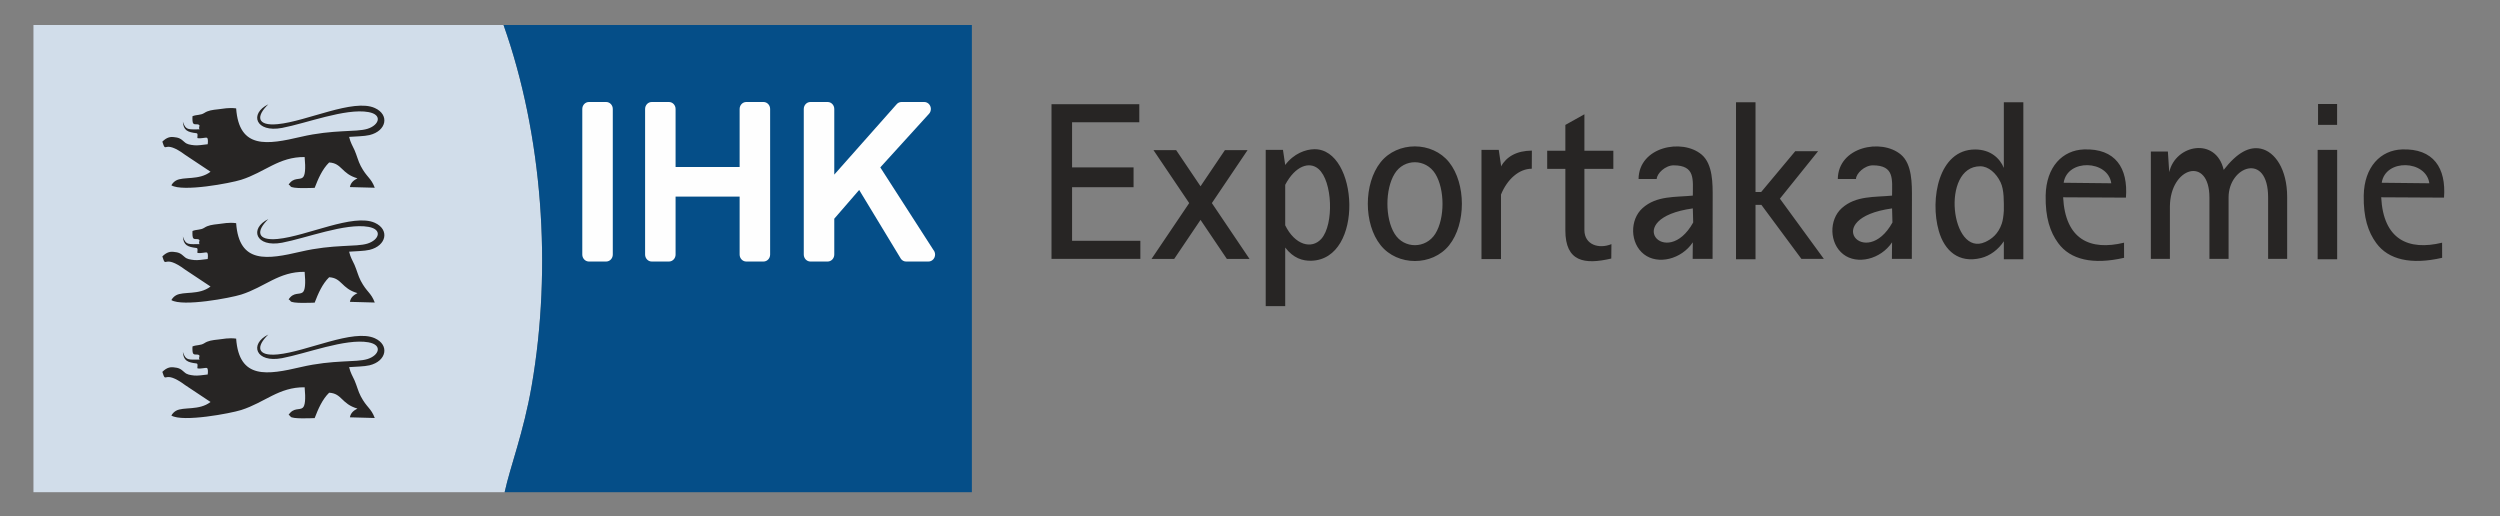 <svg width="155" height="32" viewBox="0 0 155 32" fill="none" xmlns="http://www.w3.org/2000/svg">
<rect x="0" y="0" width="155" height="32" fill="#808080" stroke="none"/>
<path fill-rule="evenodd" clip-rule="evenodd" d="M31.288 30.515C31.635 28.915 32.457 26.833 32.962 23.927C34.236 16.586 33.632 8.359 31.219 1.548H2.074V30.515H31.288Z" fill="#D1DDEA"/>
<path fill-rule="evenodd" clip-rule="evenodd" d="M31.219 1.548C33.632 8.359 34.236 16.586 32.962 23.927C32.457 26.833 31.635 28.915 31.288 30.515H60.256V1.548H31.219Z" fill="#054E88"/>
<path fill-rule="evenodd" clip-rule="evenodd" d="M22.78 7.987C22.065 8.209 20.688 8.01 18.649 8.485C16.58 8.967 14.825 9.27 14.641 6.72C14.186 6.658 13.824 6.744 13.541 6.774C13.144 6.816 12.899 6.852 12.668 7.004C12.438 7.155 12.184 7.099 11.934 7.205C11.925 7.424 11.929 7.604 11.992 7.663C12.092 7.757 12.259 7.653 12.354 7.757C12.411 7.817 12.285 7.898 12.376 8.02C11.73 8.013 11.516 8.108 11.337 7.544C11.377 8.086 11.619 8.192 12.188 8.26C12.311 8.274 12.196 8.572 12.255 8.565C12.466 8.605 12.723 8.513 12.826 8.54C12.888 8.556 12.909 8.725 12.877 8.943C12.569 8.979 12.254 9.03 12.044 9.007C11.781 8.978 11.593 8.949 11.447 8.815C11.194 8.584 11.089 8.529 10.754 8.497C10.586 8.482 10.357 8.491 10.065 8.782C10.326 9.597 10.089 8.568 11.486 9.606L13.053 10.647C12.341 11.2 11.375 10.929 10.911 11.194C10.802 11.256 10.698 11.356 10.624 11.488C11.327 11.915 14.301 11.354 14.954 11.146C16.421 10.679 17.287 9.717 18.888 9.737C18.957 10.479 18.917 10.882 18.771 11.005C18.573 11.174 18.203 10.97 17.894 11.446C17.933 11.469 17.986 11.498 18.009 11.549C18.087 11.716 19.334 11.651 19.509 11.647C19.729 11.078 19.982 10.488 20.407 10.073C21.209 10.117 21.158 10.77 22.162 11.056C21.941 11.171 21.745 11.313 21.694 11.599L23.235 11.64C23.002 11.016 22.741 11.006 22.365 10.291C22.207 9.991 22.125 9.636 21.98 9.306C21.85 9.01 21.741 8.88 21.645 8.487C22.016 8.457 22.584 8.453 22.91 8.374C23.971 8.117 24.163 7.113 23.238 6.696C21.908 6.096 19.021 7.525 17.215 7.698C15.921 7.822 15.863 7.206 16.637 6.466C15.44 7.046 15.843 8.242 17.488 7.931C18.98 7.649 21.422 6.696 22.843 6.948C23.739 7.107 23.505 7.763 22.78 7.987Z" fill="#272524"/>
<path fill-rule="evenodd" clip-rule="evenodd" d="M22.78 15.104C22.065 15.326 20.688 15.127 18.649 15.602C16.58 16.084 14.825 16.387 14.641 13.837C14.186 13.774 13.824 13.86 13.541 13.89C13.144 13.933 12.899 13.969 12.668 14.121C12.438 14.272 12.184 14.215 11.934 14.322C11.925 14.541 11.929 14.721 11.992 14.78C12.092 14.873 12.259 14.77 12.354 14.873C12.411 14.934 12.285 15.015 12.376 15.137C11.73 15.13 11.516 15.225 11.337 14.661C11.377 15.203 11.619 15.308 12.188 15.376C12.311 15.391 12.196 15.688 12.255 15.681C12.466 15.722 12.723 15.629 12.826 15.656C12.888 15.672 12.909 15.841 12.877 16.06C12.569 16.096 12.254 16.146 12.044 16.123C11.781 16.094 11.593 16.065 11.447 15.932C11.194 15.701 11.089 15.646 10.754 15.614C10.586 15.598 10.357 15.607 10.065 15.898C10.326 16.713 10.089 15.685 11.486 16.723L13.053 17.764C12.341 18.317 11.375 18.045 10.911 18.311C10.802 18.373 10.698 18.473 10.624 18.605C11.327 19.032 14.301 18.471 14.954 18.263C16.421 17.796 17.287 16.833 18.888 16.854C18.957 17.595 18.917 17.998 18.771 18.122C18.573 18.291 18.203 18.087 17.894 18.563C17.933 18.586 17.986 18.615 18.009 18.666C18.087 18.833 19.334 18.768 19.509 18.764C19.729 18.195 19.982 17.605 20.407 17.189C21.209 17.233 21.158 17.887 22.162 18.173C21.941 18.288 21.745 18.429 21.694 18.715L23.235 18.757C23.002 18.133 22.741 18.122 22.365 17.407C22.207 17.108 22.125 16.753 21.98 16.422C21.85 16.126 21.741 15.997 21.645 15.604C22.016 15.573 22.584 15.57 22.91 15.491C23.971 15.234 24.163 14.23 23.238 13.813C21.908 13.213 19.021 14.642 17.215 14.815C15.921 14.939 15.863 14.323 16.637 13.583C15.44 14.163 15.843 15.359 17.488 15.048C18.98 14.766 21.422 13.813 22.843 14.065C23.739 14.223 23.505 14.879 22.78 15.104Z" fill="#272524"/>
<path fill-rule="evenodd" clip-rule="evenodd" d="M22.78 22.262C22.065 22.484 20.688 22.285 18.649 22.76C16.58 23.242 14.825 23.545 14.641 20.995C14.186 20.933 13.824 21.019 13.541 21.049C13.144 21.091 12.899 21.127 12.668 21.279C12.438 21.43 12.184 21.374 11.934 21.48C11.925 21.699 11.929 21.88 11.992 21.938C12.092 22.032 12.259 21.928 12.354 22.032C12.411 22.092 12.285 22.173 12.376 22.296C11.73 22.288 11.516 22.383 11.337 21.819C11.377 22.361 11.619 22.467 12.188 22.535C12.311 22.549 12.196 22.847 12.255 22.84C12.466 22.88 12.723 22.787 12.826 22.815C12.888 22.831 12.909 23 12.877 23.219C12.569 23.254 12.254 23.305 12.044 23.282C11.781 23.253 11.593 23.224 11.447 23.09C11.194 22.86 11.089 22.804 10.754 22.773C10.586 22.757 10.357 22.765 10.065 23.056C10.326 23.872 10.089 22.843 11.486 23.881L13.053 24.922C12.341 25.475 11.375 25.204 10.911 25.469C10.802 25.531 10.698 25.631 10.624 25.763C11.327 26.19 14.301 25.629 14.954 25.421C16.421 24.954 17.287 23.992 18.888 24.012C18.957 24.753 18.917 25.157 18.771 25.28C18.573 25.449 18.203 25.246 17.894 25.721C17.933 25.744 17.986 25.773 18.009 25.825C18.087 25.991 19.334 25.926 19.509 25.922C19.729 25.353 19.982 24.763 20.407 24.348C21.209 24.392 21.158 25.045 22.162 25.332C21.941 25.446 21.745 25.587 21.694 25.874L23.235 25.916C23.002 25.292 22.741 25.281 22.365 24.566C22.207 24.266 22.125 23.912 21.98 23.581C21.85 23.285 21.741 23.156 21.645 22.762C22.016 22.732 22.584 22.728 22.91 22.649C23.971 22.392 24.163 21.388 23.238 20.971C21.908 20.371 19.021 21.8 17.215 21.974C15.921 22.097 15.863 21.481 16.637 20.742C15.44 21.321 15.843 22.517 17.488 22.206C18.98 21.924 21.422 20.971 22.843 21.223C23.739 21.382 23.505 22.038 22.78 22.262Z" fill="#272524"/>
<path d="M70.281 11.607H66.468V14.928H70.702V16.05H65.193V6.46H70.637V7.582H66.468V10.379H70.281V11.607ZM71.515 9.307H72.921L74.433 11.549L75.945 9.307H77.35L75.136 12.591L77.471 16.054H76.066L74.433 13.633L72.8 16.054H71.394L73.73 12.591L71.515 9.307ZM124.238 6.339H125.447V16.073H124.238V14.959C123.895 15.476 123.381 15.861 122.827 15.997C121.438 16.338 120.557 15.55 120.203 14.31C119.647 12.362 120.187 9.268 122.456 9.268C123.409 9.268 123.986 9.804 124.238 10.41V6.339ZM124.238 13.062C124.238 12.527 124.265 11.784 124.037 11.304C123.763 10.727 123.278 10.309 122.777 10.309C120.304 10.309 120.955 15.97 123.08 15.006C123.465 14.831 123.887 14.526 124.11 13.866C124.176 13.672 124.219 13.382 124.238 13.062ZM107.633 6.339H108.842V11.904H109.193L111.305 9.375H112.721L110.354 12.318L113.079 16.05H111.687L109.205 12.7H108.842V16.073H107.633V6.339ZM143.694 9.291H144.904V16.073H143.694V9.291ZM91.852 9.291H92.922L93.061 10.229V10.318C93.407 9.713 94.021 9.347 94.976 9.337L94.971 10.461C94.187 10.459 93.447 11.108 93.061 12.065V16.064H91.852V9.291ZM78.474 9.291H79.544L79.683 10.229C80.216 9.514 80.956 9.258 81.486 9.251C84.221 9.214 84.607 16.079 81.298 16.166C80.767 16.179 80.19 16.011 79.683 15.348V18.98H78.474V9.291ZM79.683 11.458V13.97C80.287 15.201 81.332 15.474 81.925 14.805C82.709 13.919 82.624 11.225 81.742 10.471C81.189 9.998 80.315 10.265 79.683 11.458ZM104.946 16.05C104.942 15.706 104.956 15.374 104.955 15.024C104.245 16.084 102.785 16.431 101.93 15.766C101.05 15.082 101.037 13.618 101.84 12.901C102.711 12.123 103.859 12.234 104.955 12.128C104.955 11.138 105.122 10.251 103.762 10.251C103.254 10.251 102.726 10.752 102.716 11.098H101.591C101.612 9.102 104.286 8.561 105.501 9.584C106.209 10.18 106.187 11.417 106.186 12.269C106.185 13.573 106.183 15.191 106.179 16.05H104.946ZM104.978 13.794L104.955 12.921C100.432 13.55 103.319 16.783 104.978 13.794ZM126.831 12.119C126.865 10.333 127.884 9.311 129.207 9.264C131.157 9.196 131.95 10.418 131.808 12.253L127.914 12.232C128.048 14.853 129.593 15.556 131.69 15.047L131.693 15.984C129.758 16.428 128.365 16.102 127.61 15.075C127.107 14.39 126.805 13.489 126.831 12.119ZM127.947 11.331L130.899 11.363C130.698 9.916 128.173 9.827 127.947 11.331ZM146.551 12.119C146.584 10.335 147.605 9.31 148.927 9.264C150.877 9.196 151.67 10.418 151.529 12.253L147.634 12.232C147.769 14.853 149.313 15.556 151.41 15.047L151.413 15.984C149.479 16.428 148.085 16.102 147.331 15.075C146.827 14.39 146.526 13.488 146.551 12.119ZM147.667 11.331L150.619 11.363C150.419 9.916 147.893 9.827 147.667 11.331ZM117.299 16.05C117.295 15.706 117.31 15.374 117.308 15.024C116.598 16.084 115.139 16.431 114.284 15.766C113.404 15.082 113.39 13.618 114.193 12.901C115.064 12.123 116.213 12.234 117.308 12.128C117.308 11.138 117.476 10.251 116.115 10.251C115.608 10.251 115.079 10.752 115.07 11.098H113.944C113.966 9.102 116.64 8.561 117.855 9.584C118.563 10.18 118.541 11.417 118.54 12.269C118.539 13.573 118.536 15.191 118.533 16.05H117.299ZM117.332 13.794L117.308 12.921C112.786 13.55 115.673 16.783 117.332 13.794ZM85.595 10.062C86.638 8.748 88.798 8.748 89.844 10.059C90.898 11.376 90.903 13.888 89.846 15.206C88.802 16.511 86.642 16.508 85.599 15.203C84.538 13.878 84.542 11.39 85.595 10.062ZM86.463 14.489C87.047 15.443 88.405 15.434 88.992 14.489C89.588 13.53 89.581 11.736 88.989 10.777C88.4 9.825 87.047 9.813 86.463 10.777C85.875 11.736 85.87 13.53 86.463 14.489ZM98.233 7.085V9.345H100.027V10.468H98.233V14.262C98.233 15.178 99.132 15.455 99.909 15.136L99.9 16.029C98.246 16.417 97.052 16.239 97.052 14.283V10.468H95.926V9.345H97.052V7.745L98.233 7.085ZM134.409 9.397L134.492 10.673C134.879 8.953 137.395 8.477 137.869 10.533C138.711 9.447 139.461 9.07 140.167 9.218C141.052 9.404 141.804 10.502 141.804 12.207V16.05H140.623V12.237C140.623 9.398 138.172 10.306 138.172 12.234V16.05H136.985V12.252C136.985 9.644 134.549 10.353 134.534 12.807V16.05H133.353V9.397H134.409ZM144.9 7.742H143.719V6.447H144.9V7.742Z" fill="#272524"/>
<path d="M37.582 16.215H36.513C36.287 16.215 36.102 16.021 36.102 15.782V6.757C36.102 6.517 36.287 6.324 36.513 6.324H37.582C37.809 6.324 37.993 6.517 37.993 6.757V15.782C37.993 16.021 37.809 16.215 37.582 16.215ZM45.857 10.353V6.757C45.857 6.517 46.042 6.324 46.269 6.324H47.337C47.564 6.324 47.748 6.517 47.748 6.757V15.782C47.748 16.021 47.564 16.215 47.337 16.215H46.269C46.042 16.215 45.857 16.021 45.857 15.782V12.188H41.886V15.782C41.886 16.021 41.702 16.215 41.475 16.215H40.407C40.18 16.215 39.996 16.021 39.996 15.782V6.757C39.996 6.517 40.18 6.324 40.407 6.324H41.475C41.702 6.324 41.886 6.517 41.886 6.757V10.353H45.857ZM51.314 16.215H50.246C50.019 16.215 49.834 16.021 49.834 15.782V6.757C49.834 6.517 50.019 6.324 50.246 6.324H51.314C51.541 6.324 51.725 6.517 51.725 6.757V10.826L55.575 6.482C55.65 6.385 55.765 6.324 55.892 6.324H57.303C57.403 6.324 57.502 6.362 57.581 6.438C57.748 6.6 57.759 6.874 57.605 7.049L54.578 10.378L57.868 15.491C57.934 15.568 57.975 15.67 57.975 15.782C57.975 16.021 57.791 16.215 57.564 16.215H56.18C56.061 16.215 55.944 16.161 55.862 16.056L53.269 11.777L51.725 13.559V15.782C51.725 16.021 51.541 16.215 51.314 16.215Z" fill="#FEFEFE"/>
</svg>
